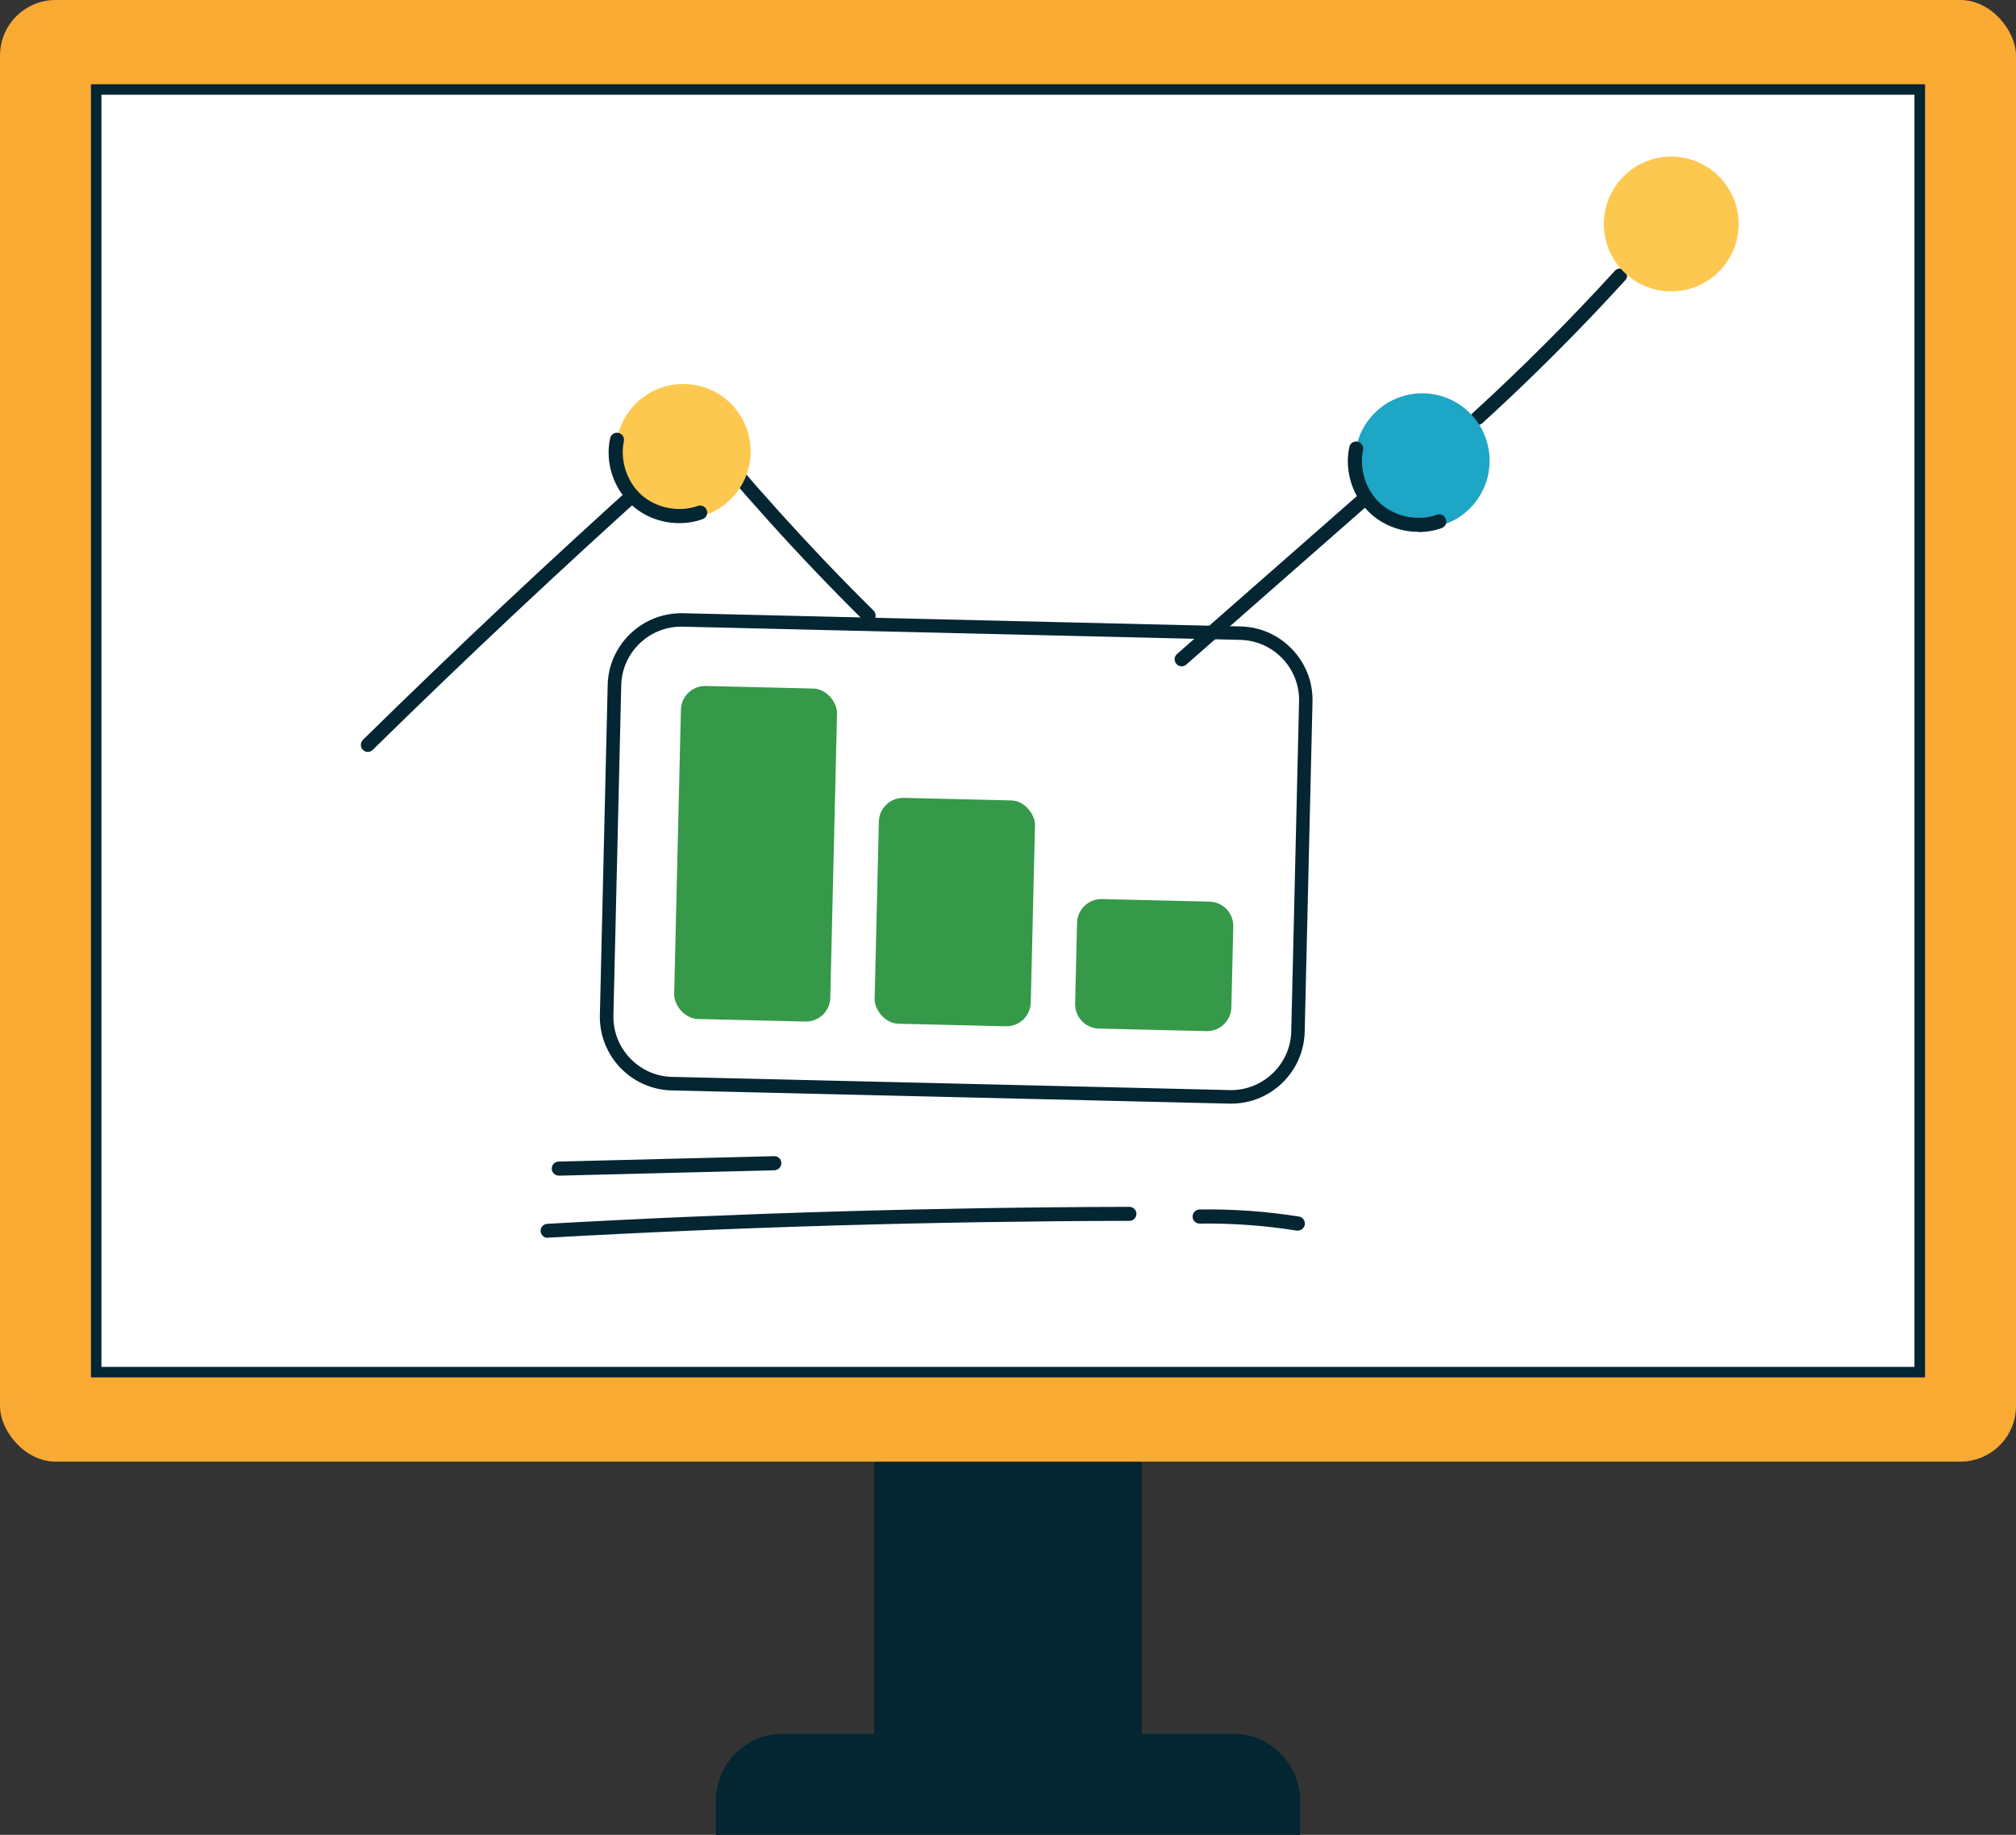 <?xml version="1.0" encoding="UTF-8"?>
<svg id="_圖層_2" data-name="圖層 2" xmlns="http://www.w3.org/2000/svg" viewBox="0 0 183.06 166.57">
  <rect x="0" y="0" width="183.06" height="166.57" fill="#333333" stroke="none"/>
  <defs>
    <style>
      .cls-1 {
        fill: #f8aa33;
      }

      .cls-2 {
        fill: #042532;
      }

      .cls-3 {
        fill: #fdc850;
      }

      .cls-4 {
        fill: #fff;
      }

      .cls-5 {
        fill: #1da6c5;
      }

      .cls-6 {
        fill: #359949;
      }
    </style>
  </defs>
  <g id="Layer_1" data-name="Layer 1">
    <g>
      <g>
        <rect class="cls-2" x="79.39" y="132.69" width="24.28" height="26.81"/>
        <path class="cls-2" d="M71.08,157.39h40.89c3.35,0,6.08,2.72,6.08,6.08v3.1h-53.05v-3.1c0-3.35,2.72-6.08,6.08-6.08Z"/>
      </g>
      <g>
        <rect class="cls-1" width="183.06" height="132.69" rx="5.05" ry="5.05"/>
        <g>
          <rect class="cls-4" x="8.74" y="8.12" width="165.58" height="116.44"/>
          <path class="cls-2" d="M174.8,125.04H8.26V7.65H174.8V125.04Zm-165.58-.95H173.84V8.6H9.21V124.09Z"/>
        </g>
      </g>
    </g>
    <g>
      <path class="cls-2" d="M33.4,68.03c-.1,0-.2-.04-.28-.12-.16-.16-.16-.42,0-.58,8.38-8.23,17.07-16.4,25.84-24.26,.16-.15,.42-.14,.57,.03,.15,.17,.14,.42-.03,.57-8.75,7.86-17.44,16.02-25.81,24.24-.08,.08-.19,.12-.3,.12Z"/>
      <path class="cls-2" d="M33.41,68.26h-.02c-.17,0-.32-.07-.44-.19-.25-.25-.24-.65,0-.9,8.37-8.22,17.07-16.39,25.84-24.27,.12-.11,.28-.18,.46-.16,.17,0,.33,.08,.44,.21,.11,.12,.17,.29,.16,.46,0,.17-.08,.33-.21,.44-8.76,7.87-17.44,16.02-25.8,24.23-.12,.12-.28,.18-.45,.18Zm0-.46s.08,0,.13-.05c8.37-8.22,17.05-16.38,25.81-24.25,.04-.03,.06-.08,.06-.12,0-.05-.01-.09-.04-.13-.03-.04-.08-.06-.12-.06-.05,0-.09,.01-.13,.04-8.78,7.88-17.47,16.04-25.83,24.26-.07,.07-.07,.18,0,.25,.03,.03,.08,.05,.12,.05h0Z"/>
    </g>
    <g>
      <path class="cls-2" d="M79.17,55.6c-5.81-5.74-11.32-11.86-16.49-18.23v.32h-.79c5.23,6.46,10.82,12.67,16.71,18.49,.08,.08,.18,.12,.28,.12,.11,0,.22-.04,.3-.12,.16-.16,.16-.42,0-.58Z"/>
      <path class="cls-2" d="M79.33,55.44c-5.87-5.8-11.44-12-16.65-18.43v.68h-.04c5.13,6.31,10.6,12.38,16.37,18.08,.07,.07,.07,.18,0,.25-.03,.03-.09,.05-.13,.05-.03,0-.08-.01-.12-.05-5.84-5.77-11.38-11.93-16.57-18.33h-.59c5.27,6.52,10.9,12.79,16.84,18.66,.12,.11,.27,.18,.43,.18h.01c.17,0,.33-.07,.45-.19,.24-.25,.24-.65,0-.9Z"/>
    </g>
    <g>
      <path class="cls-2" d="M107.29,60.26c-.11,0-.22-.05-.3-.14-.15-.17-.13-.43,.04-.57l20.52-18.01c.17-.15,.43-.13,.57,.04,.15,.17,.13,.43-.04,.57l-20.52,18.01c-.08,.07-.18,.1-.28,.1Z"/>
      <path class="cls-2" d="M107.3,60.49h-.02c-.18,0-.35-.08-.46-.22-.11-.13-.17-.29-.16-.46,.01-.17,.09-.32,.22-.44l20.52-18.01c.13-.11,.29-.17,.47-.16,.17,.01,.32,.09,.43,.22,.11,.13,.17,.29,.16,.46-.01,.17-.09,.33-.22,.44l-20.52,18.01c-.11,.1-.26,.16-.42,.16Zm20.52-18.83s-.09,.02-.12,.05l-20.52,18.01s-.06,.07-.06,.12c0,.05,.01,.09,.04,.13,.03,.04,.08,.06,.13,.06h0s.08,0,.12-.04l20.52-18.01s.06-.07,.06-.12c0-.05-.01-.09-.04-.13-.03-.04-.07-.06-.12-.06,0,0,0,0-.01,0Z"/>
    </g>
    <g>
      <path class="cls-2" d="M147.52,25.02c0,.09-.04,.18-.11,.25-4.11,4.5-8.47,8.87-12.97,12.97-.17,.15-.42,.14-.58-.03-.15-.17-.14-.42,.03-.58,4.48-4.09,8.83-8.44,12.92-12.92,.15-.17,.41-.18,.58-.03,.09,.09,.14,.2,.13,.32Z"/>
      <path class="cls-2" d="M147.75,25.02h0c0,.17-.07,.31-.17,.42-4.11,4.51-8.48,8.88-12.99,12.99-.13,.11-.29,.17-.46,.17-.17,0-.33-.08-.44-.21-.24-.26-.22-.67,.04-.9,4.48-4.09,8.82-8.43,12.9-12.9,.11-.13,.27-.2,.44-.21,.17,0,.33,.05,.46,.17,.14,.13,.21,.3,.21,.49Zm-13.76,12.93s.01,.09,.05,.13c.03,.03,.08,.06,.12,.06,.05,0,.09-.01,.13-.05,4.5-4.1,8.86-8.46,12.96-12.96,.04-.04,.05-.08,.05-.11h0s-.02-.1-.06-.14c-.03-.03-.08-.05-.13-.04-.05,0-.09,.02-.12,.06-4.09,4.49-8.44,8.84-12.93,12.94-.04,.03-.06,.08-.06,.13Z"/>
    </g>
    <path class="cls-3" d="M68.16,41.12c-.08,3.38-2.88,6.05-6.26,5.97-3.38-.08-6.05-2.88-5.97-6.26,.08-3.38,2.88-6.05,6.26-5.97s6.05,2.88,5.97,6.26Z"/>
    <path class="cls-3" d="M157.87,20.48c-.08,3.38-2.88,6.05-6.26,5.97-3.38-.08-6.05-2.88-5.97-6.26,.08-3.38,2.88-6.05,6.26-5.97s6.05,2.88,5.97,6.26Z"/>
    <path class="cls-5" d="M135.26,41.97c-.08,3.38-2.88,6.05-6.26,5.97s-6.05-2.88-5.97-6.26c.08-3.38,2.88-6.05,6.26-5.97,3.38,.08,6.05,2.88,5.97,6.26Z"/>
    <g>
      <path class="cls-2" d="M61.53,47.26c-1.43-.03-2.85-.56-3.94-1.51-1.65-1.44-2.42-3.76-1.97-5.91,.05-.22,.26-.36,.48-.32,.22,.05,.36,.26,.32,.48-.39,1.83,.3,3.89,1.71,5.13,1.41,1.23,3.55,1.64,5.31,1.01,.2-.08,.45,.03,.52,.25,.08,.21-.03,.45-.25,.52-.7,.25-1.45,.36-2.18,.35Z"/>
      <path class="cls-2" d="M61.68,47.49c-.05,0-.1,0-.16,0-1.52-.04-2.97-.59-4.08-1.57-1.71-1.5-2.52-3.9-2.04-6.13,.08-.35,.41-.57,.76-.49,.34,.08,.56,.41,.49,.75-.37,1.75,.28,3.73,1.63,4.91,1.35,1.18,3.39,1.57,5.08,.97,.15-.06,.32-.05,.48,.02,.16,.07,.28,.21,.34,.37,.12,.33-.05,.69-.38,.81-.67,.24-1.38,.36-2.11,.36Zm-5.66-7.75c-.08,0-.15,.06-.17,.14-.44,2.07,.31,4.3,1.9,5.69,1.03,.9,2.38,1.42,3.79,1.45h0c.73,.02,1.43-.09,2.1-.33,.09-.03,.14-.14,.11-.23-.02-.05-.05-.08-.1-.1-.04-.02-.09-.02-.13,0-1.85,.66-4.07,.23-5.54-1.05-1.47-1.29-2.19-3.44-1.78-5.35,.02-.1-.04-.19-.14-.21-.01,0-.03,0-.04,0Z"/>
    </g>
    <g>
      <path class="cls-2" d="M128.65,48.05c-1.43-.03-2.85-.56-3.94-1.51-1.65-1.45-2.42-3.77-1.97-5.91,.04-.22,.26-.37,.48-.32,.22,.05,.36,.26,.32,.48-.39,1.83,.3,3.89,1.71,5.13,1.41,1.24,3.55,1.64,5.31,1.01,.21-.08,.45,.03,.52,.25s-.03,.45-.25,.52c-.7,.25-1.45,.36-2.19,.35Z"/>
      <path class="cls-2" d="M128.8,48.28c-.05,0-.1,0-.16,0h0c-1.52-.04-2.97-.59-4.08-1.56-1.71-1.5-2.51-3.9-2.04-6.13,.03-.17,.14-.32,.28-.41,.14-.09,.31-.12,.48-.08,.34,.07,.56,.41,.49,.75-.37,1.75,.28,3.73,1.63,4.91,1.35,1.18,3.39,1.57,5.08,.97,.15-.06,.32-.05,.47,.02,.16,.07,.28,.21,.34,.37,.06,.16,.05,.33-.02,.49-.07,.15-.2,.27-.36,.33-.67,.24-1.38,.36-2.11,.36Zm-.14-.46c.73,.01,1.44-.1,2.1-.33,.05-.02,.08-.05,.1-.09,.02-.04,.02-.09,0-.14-.02-.05-.05-.08-.1-.11-.02-.01-.07-.03-.12,0-1.85,.66-4.07,.24-5.54-1.05-1.47-1.29-2.19-3.44-1.78-5.35,.02-.1-.04-.19-.14-.21-.06-.01-.1,0-.13,.02-.04,.03-.07,.07-.08,.12-.44,2.07,.31,4.3,1.9,5.69,1.03,.9,2.38,1.42,3.79,1.45h0Z"/>
    </g>
    <g>
      <g>
        <path class="cls-2" d="M111.64,99.96l-50.65-1.2c-3.55-.08-6.38-3.04-6.29-6.6l.71-29.97c.08-3.55,3.04-6.38,6.6-6.29l50.65,1.2c3.55,.08,6.38,3.04,6.29,6.6l-.71,29.97c-.08,3.55-3.04,6.38-6.6,6.29ZM61.99,56.66c-3.13-.07-5.74,2.41-5.81,5.54l-.71,29.97c-.07,3.13,2.41,5.74,5.54,5.81l50.65,1.2c3.13,.07,5.74-2.41,5.81-5.54l.71-29.97c.07-3.13-2.41-5.74-5.54-5.81l-50.65-1.2Z"/>
        <path class="cls-2" d="M111.8,100.19c-.05,0-.11,0-.16,0l-50.65-1.2c-3.68-.09-6.6-3.15-6.52-6.83l.71-29.97c.04-1.78,.78-3.44,2.07-4.67,1.29-1.23,2.98-1.88,4.76-1.85l50.65,1.2c1.78,.04,3.44,.78,4.67,2.07s1.89,2.98,1.85,4.76l-.71,29.97c-.09,3.63-3.06,6.52-6.67,6.52ZM61.85,56.12c-1.6,0-3.12,.61-4.29,1.72-1.2,1.15-1.89,2.69-1.93,4.35l-.71,29.97c-.08,3.43,2.64,6.28,6.07,6.36l50.65,1.2s.1,0,.15,0c3.36,0,6.13-2.69,6.21-6.07l.71-29.97c.04-1.66-.57-3.23-1.72-4.44-1.15-1.2-2.69-1.89-4.35-1.93l-50.65-1.2c-.05,0-.1,0-.15,0Zm49.94,43.3s-.09,0-.14,0l-50.65-1.2c-1.58-.04-3.04-.69-4.13-1.83-1.09-1.14-1.67-2.64-1.63-4.22l.71-29.97c.08-3.21,2.71-5.77,5.9-5.77,.05,0,.09,0,.14,0l50.65,1.2c1.58,.04,3.04,.69,4.13,1.83,1.09,1.14,1.67,2.64,1.63,4.22l-.71,29.97c-.08,3.21-2.71,5.77-5.91,5.77ZM61.86,56.89c-2.95,0-5.38,2.36-5.45,5.32l-.71,29.97c-.03,1.45,.5,2.83,1.51,3.89,1.01,1.05,2.36,1.66,3.81,1.69l50.65,1.2c2.98,.07,5.51-2.32,5.58-5.32l.71-29.97c.03-1.45-.5-2.83-1.51-3.89-1.01-1.05-2.36-1.65-3.81-1.69l-50.65-1.2s-.09,0-.13,0Z"/>
      </g>
      <g>
        <rect class="cls-6" x="79.62" y="72.54" width="14.18" height="20.51" rx="2.21" ry="2.21" transform="translate(1.98 -2.03) rotate(1.36)"/>
        <g>
          <rect class="cls-6" x="61.53" y="62.38" width="14.18" height="30.24" rx="2.21" ry="2.21" transform="translate(1.85 -1.6) rotate(1.36)"/>
          <path class="cls-6" d="M99.93,81.73h9.77c1.22,0,2.21,.99,2.21,2.21v7.34c0,1.22-.99,2.21-2.21,2.21h-9.77c-1.22,0-2.21-.99-2.21-2.21v-7.34c0-1.22,.99-2.21,2.21-2.21Z" transform="translate(2.1 -2.46) rotate(1.36)"/>
        </g>
      </g>
    </g>
    <g>
      <path class="cls-2" d="M50.72,106.49c-.22,0-.39-.18-.4-.4,0-.22,.17-.41,.4-.42l19.58-.49c.23-.02,.41,.17,.42,.4,0,.22-.17,.41-.4,.42l-19.58,.49s-.01,0-.02,0Z"/>
      <path class="cls-2" d="M50.74,106.72h-.02c-.34,0-.61-.28-.62-.62,0-.35,.27-.64,.62-.65l19.58-.49c.15,0,.31,.04,.44,.16,.13,.12,.21,.29,.21,.46,0,.17-.06,.33-.18,.46-.12,.12-.28,.19-.45,.2l-19.59,.49Zm19.59-1.31s0,0-.01,0l-19.59,.49c-.1,0-.18,.08-.18,.18,0,.1,.08,.17,.17,.17h0s0,.23,0,.23v-.23s19.59-.49,19.59-.49c.05,0,.09-.02,.13-.06,.03-.03,.05-.08,.05-.13,0-.05-.02-.1-.06-.14-.02-.02-.05-.04-.1-.04Z"/>
    </g>
    <g>
      <path class="cls-2" d="M49.72,112.14c-.21,0-.38-.17-.4-.39-.01-.22,.16-.42,.38-.43,17.51-.98,35.29-1.5,52.85-1.54,0,0,0,0,.01,0,.22,0,.4,.18,.4,.41,0,.23-.18,.41-.41,.41-17.54,.04-35.31,.55-52.81,1.53-.01,0-.02,0-.03,0Z"/>
      <path class="cls-2" d="M49.71,112.37c-.33,0-.6-.27-.62-.6-.02-.35,.25-.65,.6-.67,17.52-.98,35.31-1.5,52.86-1.54,.36,0,.64,.29,.64,.63,0,.17-.06,.33-.18,.45-.12,.12-.28,.19-.45,.19-17.55,.04-35.31,.55-52.8,1.53h-.05Zm52.85-2.35c-17.55,.03-35.33,.55-52.85,1.54-.1,0-.17,.09-.17,.19,0,.09,.08,.17,.17,.17h0v.23s0-.23,0-.23c17.5-.98,35.27-1.5,52.83-1.54,.05,0,.09-.02,.13-.05,.03-.03,.05-.08,.05-.13,0-.1-.08-.18-.17-.18Z"/>
    </g>
    <g>
      <path class="cls-2" d="M117.84,111.49s-.03,0-.05,0c-2.92-.46-5.9-.68-8.85-.63,0,0-.01,0-.02,0-.22,0-.4-.18-.4-.4,0-.23,.18-.41,.4-.41,3.01-.04,6.03,.17,8.99,.64,.22,.04,.37,.24,.34,.47-.03,.2-.21,.35-.41,.34Z"/>
      <path class="cls-2" d="M117.85,111.72h-.09c-2.92-.47-5.89-.68-8.82-.64-.37,0-.64-.28-.65-.63,0-.35,.28-.64,.63-.65,3.03-.05,6.06,.17,9.03,.64,.35,.06,.58,.38,.53,.73-.05,.31-.31,.54-.63,.54Zm-8.16-1.1c2.72,0,5.45,.22,8.13,.64h.02c.08,0,.17-.06,.18-.15,.02-.1-.05-.19-.15-.2-2.94-.47-5.94-.68-8.95-.64-.1,0-.18,.08-.18,.18,0,.1,.08,.17,.17,.18,.26,0,.51,0,.77,0Z"/>
    </g>
  </g>
</svg>